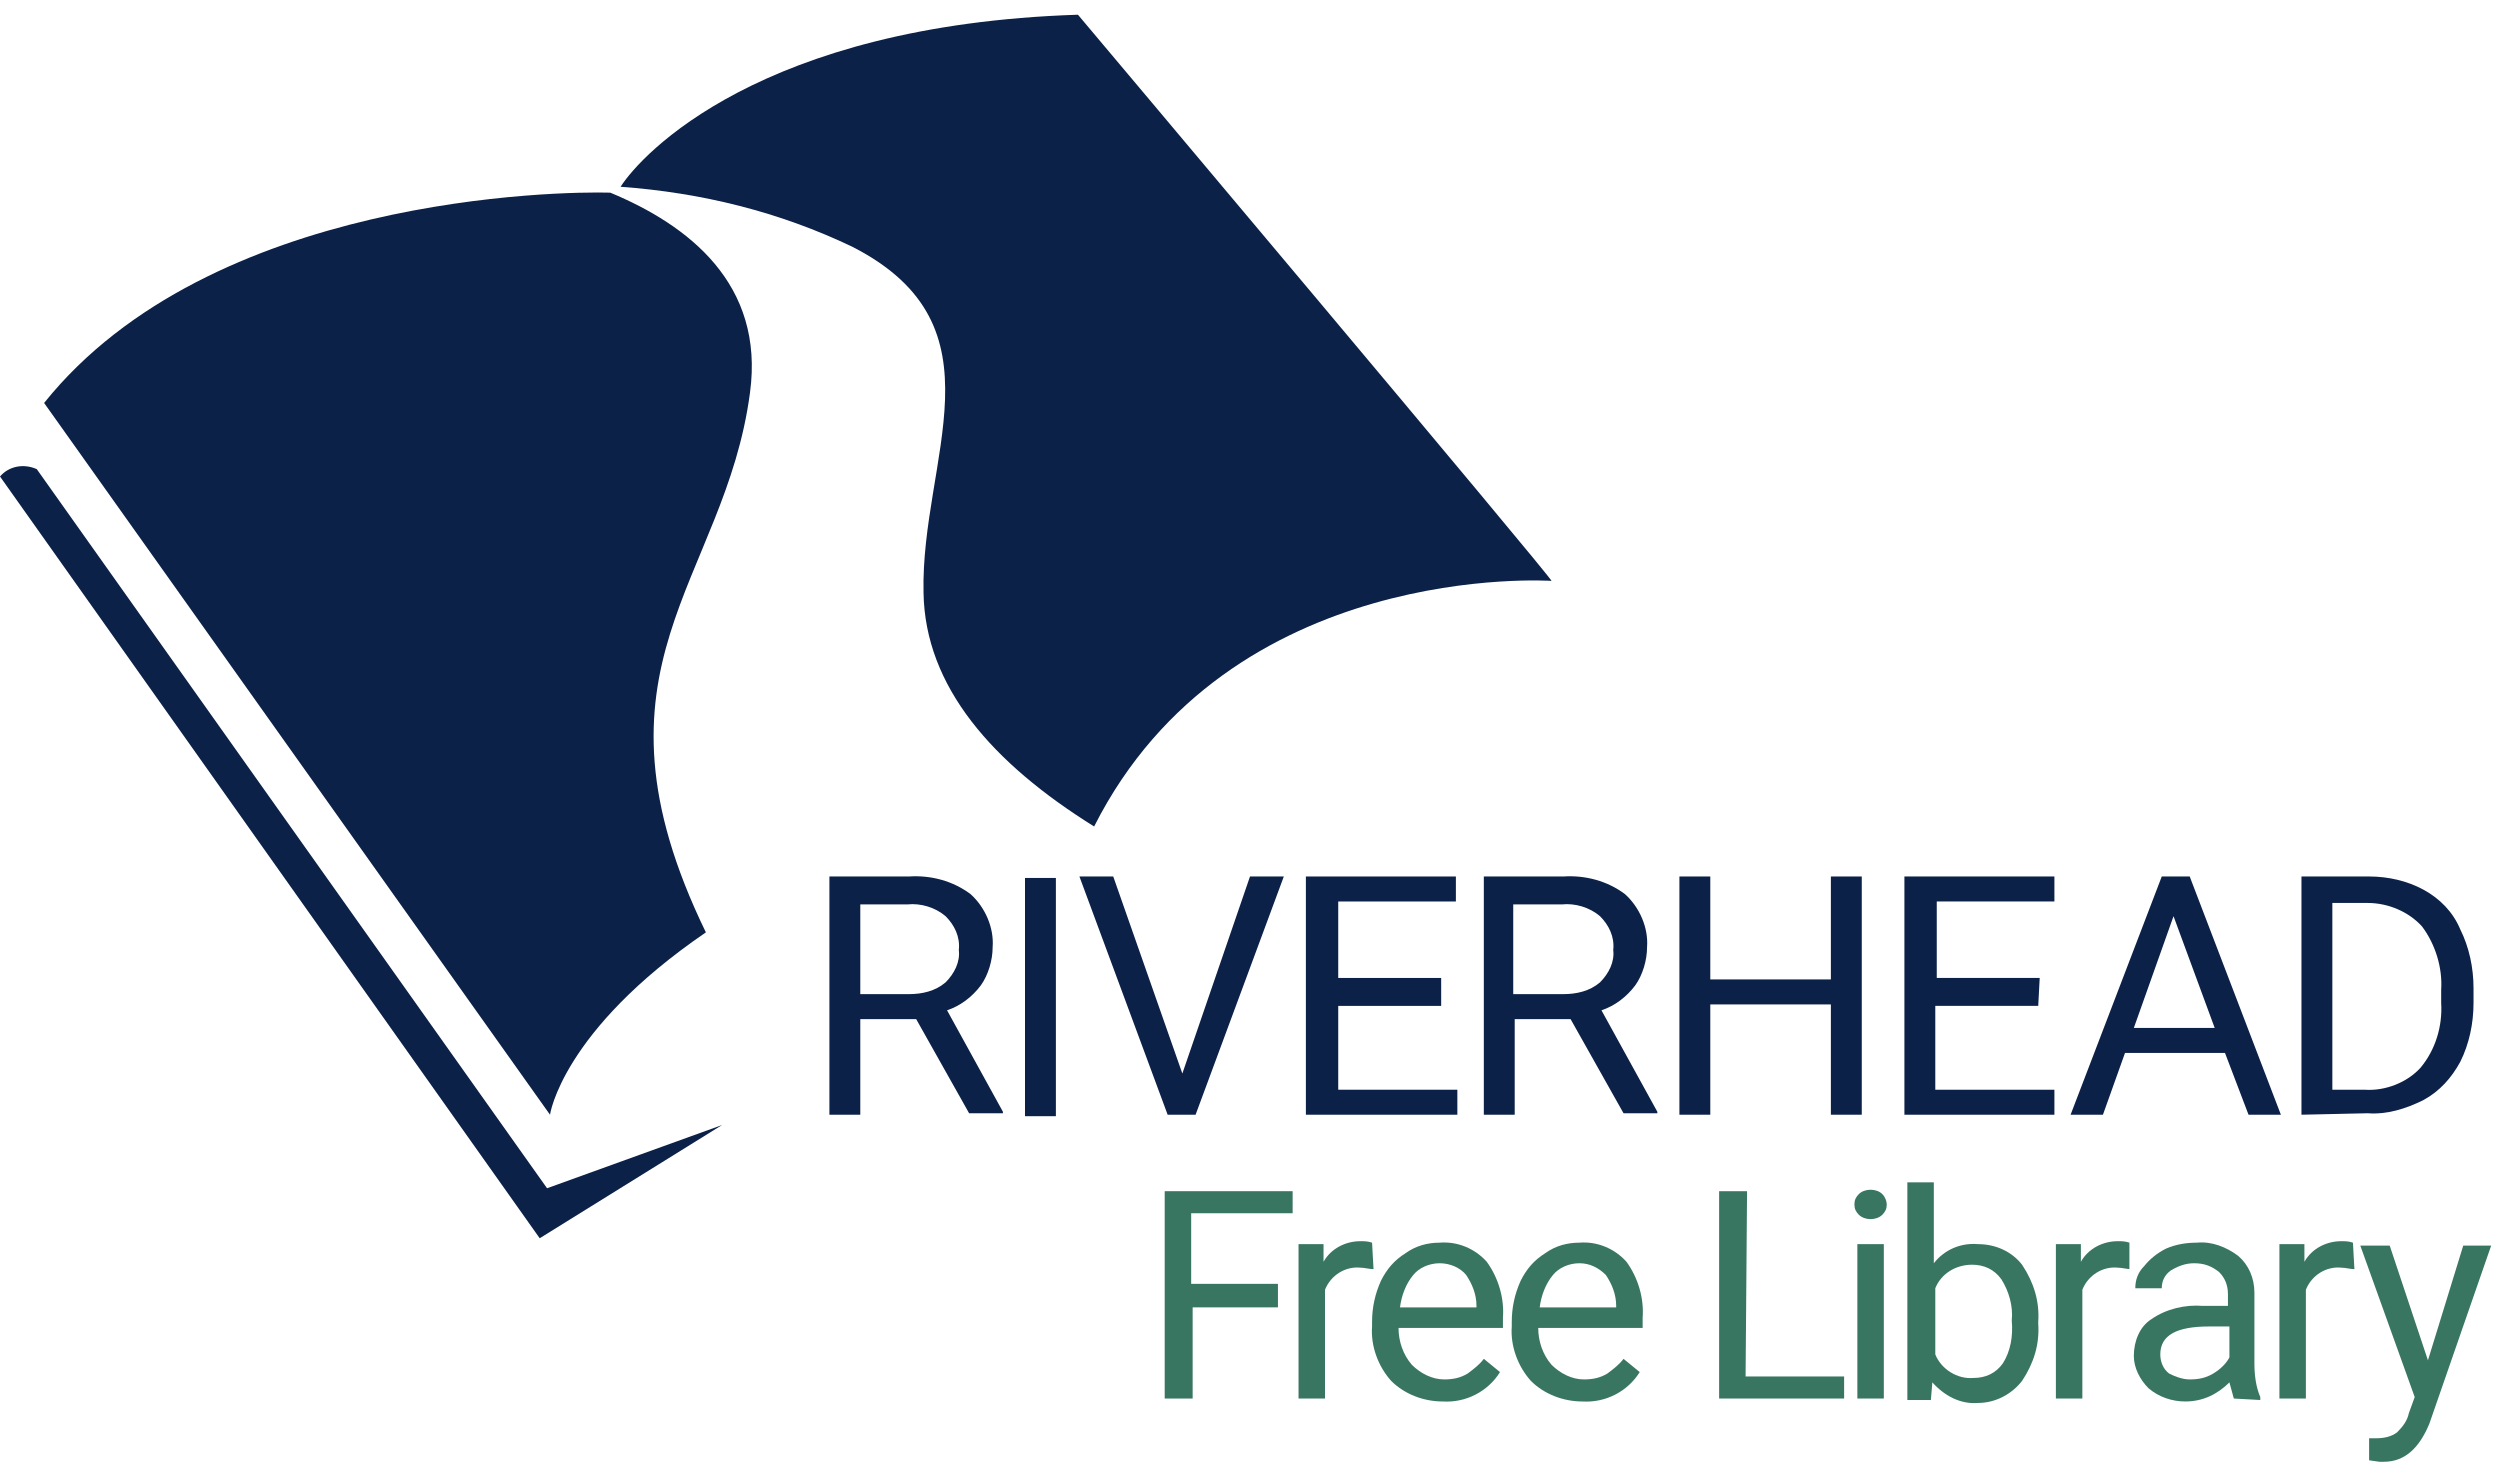 <?xml version="1.0" encoding="utf-8"?>
<!-- Generator: Adobe Illustrator 28.0.0, SVG Export Plug-In . SVG Version: 6.00 Build 0)  -->
<svg version="1.1" id="Layer_1" xmlns="http://www.w3.org/2000/svg" xmlns:xlink="http://www.w3.org/1999/xlink" x="0px" y="0px"
	 viewBox="0 0 170 100" style="enable-background:new 0 0 170 100;" xml:space="preserve">
<style type="text/css">
	.st0{fill:#0C2148;}
	.st1{fill:#397662;}
</style>
<g>
	<g id="logo">
		<g id="Group_6111" transform="translate(-163.5 -42.999)">
			<path id="Path_3" class="st0" d="M212.6,119.5l-12.4,7.7l-36.7-51.8c0.6-0.7,1.6-0.9,2.5-0.5l34.7,48.9L212.6,119.5z"/>
			<path id="Path_4" class="st0" d="M214.5,69.7c1-7.4-4.2-11.4-9.5-13.6c-3.4-0.1-27.2,0.2-38.5,14.3l34.4,48.4
				c0,0,0.8-5.7,10.6-12.4C202.7,88.3,212.8,82.6,214.5,69.7"/>
			<path id="Path_5" class="st0" d="M236.8,44c-21.6,0.7-29.7,9.5-31.1,11.7c5.5,0.4,10.8,1.7,15.8,4.1c10.5,5.4,4.6,14.4,4.8,23.5
				c0.1,6.4,4.7,11.6,11.6,15.9c9.2-18.2,31.1-16.7,31.1-16.7C269.3,82.6,236.8,44,236.8,44"/>
			<path id="Path_6" class="st0" d="M225.8,112.3H222v6.5h-2.1v-16.2h5.4c1.5-0.1,3,0.3,4.2,1.2c1,0.9,1.6,2.3,1.5,3.6
				c0,0.9-0.3,1.9-0.8,2.6c-0.6,0.8-1.4,1.4-2.3,1.7l3.8,6.9v0.1h-2.3L225.8,112.3z M222,110.6h3.3c0.9,0,1.8-0.2,2.5-0.8
				c0.6-0.6,1-1.4,0.9-2.2c0.1-0.9-0.3-1.7-0.9-2.3c-0.7-0.6-1.7-0.9-2.6-0.8H222L222,110.6z"/>
			<rect id="Rectangle_72" x="233.2" y="102.7" class="st0" width="2.1" height="16.2"/>
			<path id="Path_7" class="st0" d="M243.9,116l4.6-13.4h2.3l-6,16.2h-1.9l-6-16.2h2.3L243.9,116z"/>
			<path id="Path_8" class="st0" d="M261.5,111.4h-7v5.7h8.1v1.7h-10.3v-16.2h10.2v1.7h-8v5.2h7V111.4z"/>
			<path id="Path_9" class="st0" d="M270.3,112.3h-3.8v6.5h-2.1v-16.2h5.4c1.5-0.1,3,0.3,4.2,1.2c1,0.9,1.6,2.3,1.5,3.6
				c0,0.9-0.3,1.9-0.8,2.6c-0.6,0.8-1.4,1.4-2.3,1.7l3.8,6.9v0.1h-2.3L270.3,112.3z M266.5,110.6h3.3c0.9,0,1.8-0.2,2.5-0.8
				c0.6-0.6,1-1.4,0.9-2.2c0.1-0.9-0.3-1.7-0.9-2.3c-0.7-0.6-1.7-0.9-2.6-0.8h-3.3V110.6z"/>
			<path id="Path_10" class="st0" d="M290.1,118.8h-2.1v-7.5h-8.2v7.5h-2.1v-16.2h2.1v7h8.2v-7h2.1L290.1,118.8z"/>
			<path id="Path_11" class="st0" d="M302.1,111.4h-7v5.7h8.1v1.7H293v-16.2h10.2v1.7h-8v5.2h7L302.1,111.4z"/>
			<path id="Path_12" class="st0" d="M314.8,114.6H308l-1.5,4.2h-2.2l6.2-16.2h1.9l6.2,16.2h-2.2L314.8,114.6z M308.6,112.9h5.5
				l-2.8-7.6L308.6,112.9z"/>
			<path id="Path_13" class="st0" d="M320,118.8v-16.2h4.6c1.3,0,2.6,0.3,3.7,0.9c1.1,0.6,2,1.5,2.5,2.7c0.6,1.2,0.9,2.6,0.9,4v1
				c0,1.4-0.3,2.8-0.9,4c-0.6,1.1-1.4,2-2.5,2.6c-1.2,0.6-2.5,1-3.8,0.9L320,118.8z M322.1,104.4v12.7h2.2c1.4,0.1,2.9-0.5,3.8-1.5
				c1-1.2,1.5-2.8,1.4-4.4v-0.9c0.1-1.5-0.4-3.1-1.3-4.3c-0.9-1-2.3-1.6-3.7-1.6L322.1,104.4z"/>
			<path id="Path_14" class="st1" d="M250.5,131.9h-5.9v6.2h-1.9v-14.1h8.7v1.5h-6.9v4.8h5.9V131.9z"/>
			<path id="Path_15" class="st1" d="M256.9,129.3c-0.3,0-0.6-0.1-0.9-0.1c-1-0.1-2,0.5-2.4,1.5v7.4h-1.8v-10.5h1.7l0,1.2
				c0.5-0.9,1.5-1.4,2.5-1.4c0.3,0,0.5,0,0.8,0.1L256.9,129.3z"/>
			<path id="Path_16" class="st1" d="M261.6,138.3c-1.3,0-2.6-0.5-3.5-1.4c-0.9-1-1.4-2.4-1.3-3.7v-0.3c0-1,0.2-1.9,0.6-2.8
				c0.4-0.8,0.9-1.4,1.7-1.9c0.7-0.5,1.5-0.7,2.3-0.7c1.2-0.1,2.4,0.4,3.2,1.3c0.8,1.1,1.2,2.5,1.1,3.8v0.7h-7.1
				c0,0.9,0.3,1.8,0.9,2.5c0.6,0.6,1.4,1,2.2,1c0.6,0,1.1-0.1,1.6-0.4c0.4-0.3,0.8-0.6,1.1-1l1.1,0.9
				C264.7,137.6,263.2,138.4,261.6,138.3 M261.4,128.9c-0.7,0-1.4,0.3-1.8,0.8c-0.5,0.6-0.8,1.4-0.9,2.2h5.2v-0.1
				c0-0.8-0.3-1.5-0.7-2.1C262.8,129.2,262.1,128.9,261.4,128.9"/>
			<path id="Path_17" class="st1" d="M271.1,138.3c-1.3,0-2.6-0.5-3.5-1.4c-0.9-1-1.4-2.4-1.3-3.7v-0.3c0-1,0.2-1.9,0.6-2.8
				c0.4-0.8,0.9-1.4,1.7-1.9c0.7-0.5,1.5-0.7,2.3-0.7c1.2-0.1,2.4,0.4,3.2,1.3c0.8,1.1,1.2,2.5,1.1,3.8v0.7h-7.1
				c0,0.9,0.3,1.8,0.9,2.5c0.6,0.6,1.4,1,2.2,1c0.6,0,1.1-0.1,1.6-0.4c0.4-0.3,0.8-0.6,1.1-1l1.1,0.9
				C274.2,137.6,272.7,138.4,271.1,138.3 M270.9,128.9c-0.7,0-1.4,0.3-1.8,0.8c-0.5,0.6-0.8,1.4-0.9,2.2h5.2v-0.1
				c0-0.8-0.3-1.5-0.7-2.1C272.2,129.2,271.6,128.9,270.9,128.9"/>
			<path id="Path_18" class="st1" d="M282.2,136.6h6.7v1.5h-8.5v-14.1h1.9L282.2,136.6z"/>
			<path id="Path_19" class="st1" d="M289.6,124.9c0-0.3,0.1-0.5,0.3-0.7c0.2-0.2,0.5-0.3,0.8-0.3c0.3,0,0.6,0.1,0.8,0.3
				c0.2,0.2,0.3,0.5,0.3,0.7c0,0.3-0.1,0.5-0.3,0.7c-0.2,0.2-0.5,0.3-0.8,0.3c-0.3,0-0.6-0.1-0.8-0.3
				C289.7,125.4,289.6,125.2,289.6,124.9 M291.6,138.1h-1.8v-10.5h1.8V138.1z"/>
			<path id="Path_20" class="st1" d="M302.1,133c0.1,1.4-0.3,2.7-1.1,3.9c-0.7,0.9-1.8,1.5-3,1.5c-1.2,0.1-2.3-0.5-3.1-1.4l-0.1,1.2
				h-1.6v-14.8h1.8v5.5c0.7-0.9,1.8-1.4,3-1.3c1.2,0,2.3,0.5,3,1.4c0.8,1.2,1.2,2.5,1.1,3.9L302.1,133z M300.3,132.8
				c0.1-1-0.2-2-0.7-2.8c-0.5-0.7-1.2-1-2-1c-1.1,0-2.1,0.6-2.5,1.6v4.5c0.4,1,1.5,1.7,2.6,1.6c0.8,0,1.5-0.3,2-1
				C300.2,134.9,300.4,133.9,300.3,132.8"/>
			<path id="Path_21" class="st1" d="M308.4,129.3c-0.3,0-0.6-0.1-0.9-0.1c-1-0.1-2,0.5-2.4,1.5v7.4h-1.8v-10.5h1.7l0,1.2
				c0.5-0.9,1.5-1.4,2.5-1.4c0.3,0,0.5,0,0.8,0.1V129.3z"/>
			<path id="Path_22" class="st1" d="M315.4,138.1c-0.1-0.4-0.2-0.7-0.3-1.1c-0.8,0.8-1.8,1.3-3,1.3c-0.9,0-1.8-0.3-2.5-0.9
				c-0.6-0.6-1-1.4-1-2.2c0-1,0.4-2,1.2-2.5c1-0.7,2.3-1,3.5-0.9h1.7V131c0-0.6-0.2-1.1-0.6-1.5c-0.5-0.4-1-0.6-1.7-0.6
				c-0.6,0-1.1,0.2-1.6,0.5c-0.4,0.3-0.6,0.7-0.6,1.2h-1.8c0-0.6,0.2-1.1,0.6-1.5c0.4-0.5,0.9-0.9,1.5-1.2c0.7-0.3,1.4-0.4,2.1-0.4
				c1-0.1,2,0.3,2.8,0.9c0.7,0.6,1.1,1.5,1.1,2.5v4.8c0,0.8,0.1,1.6,0.4,2.3v0.2L315.4,138.1z M312.4,136.8c0.6,0,1.1-0.1,1.6-0.4
				c0.5-0.3,0.9-0.7,1.1-1.1v-2.1h-1.4c-2.2,0-3.3,0.6-3.3,1.9c0,0.5,0.2,1,0.6,1.3C311.4,136.6,311.9,136.8,312.4,136.8"/>
			<path id="Path_23" class="st1" d="M323.6,129.3c-0.3,0-0.6-0.1-0.9-0.1c-1-0.1-2,0.5-2.4,1.5v7.4h-1.8v-10.5h1.7l0,1.2
				c0.5-0.9,1.5-1.4,2.5-1.4c0.3,0,0.5,0,0.8,0.1L323.6,129.3z"/>
			<path id="Path_24" class="st1" d="M328.6,135.5l2.4-7.8h1.9l-4.2,12.1c-0.7,1.7-1.7,2.6-3.1,2.6l-0.3,0l-0.7-0.1v-1.5l0.5,0
				c0.5,0,1-0.1,1.4-0.4c0.4-0.4,0.7-0.8,0.8-1.3l0.4-1.1l-3.7-10.3h2L328.6,135.5z"/>
		</g>
	</g>
</g>
</svg>
